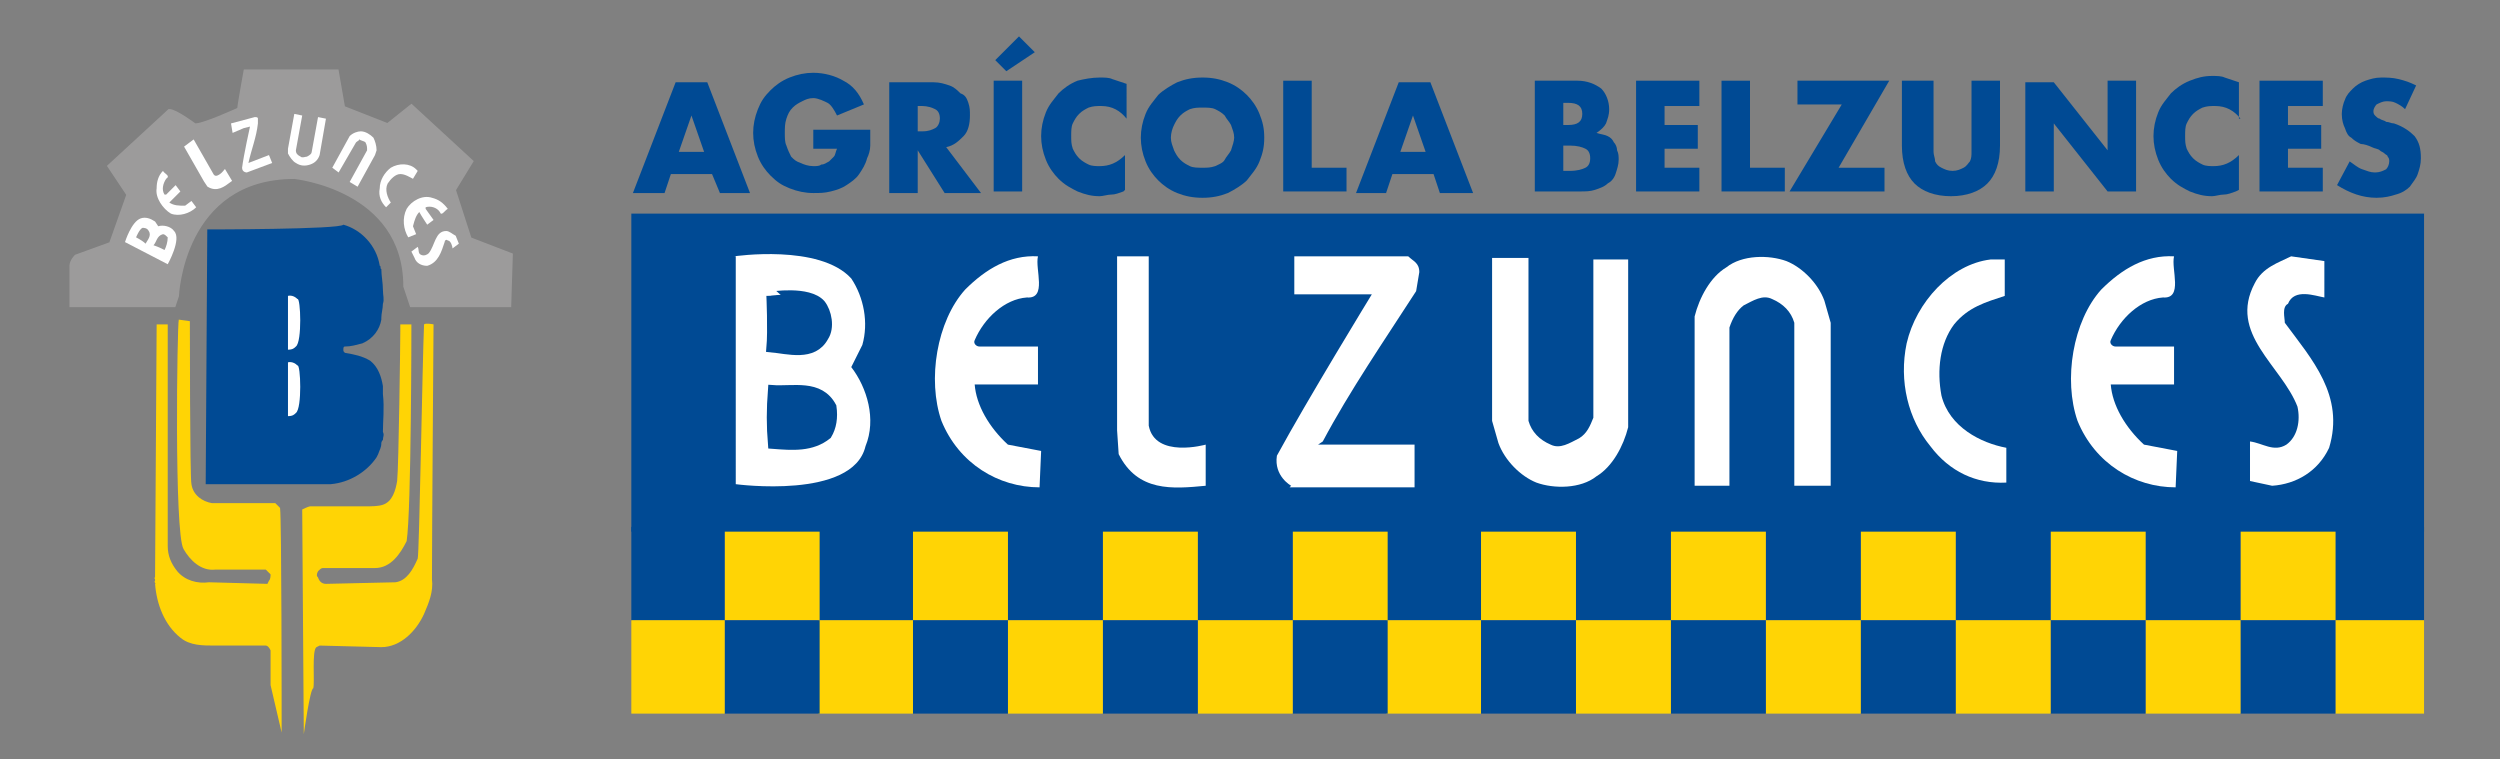 <?xml version="1.0" encoding="utf-8"?>
<!-- Generator: Adobe Illustrator 25.4.1, SVG Export Plug-In . SVG Version: 6.00 Build 0)  -->
<svg version="1.1" id="Capa_1" xmlns="http://www.w3.org/2000/svg" xmlns:xlink="http://www.w3.org/1999/xlink" x="0px" y="0px"
	 viewBox="0 0 158 48" enable-background="new 0 0 158 48" xml:space="preserve">
<rect x="0" y="0" width="158" height="48" fill="#808080" stroke="none"/>
<g>
	<rect x="147.6" y="33.3" fill-rule="evenodd" clip-rule="evenodd" fill="#004A94" width="5.6" height="5.9"/>
	<rect x="147.6" y="39.2" fill-rule="evenodd" clip-rule="evenodd" fill="#FFD405" width="5.6" height="5.9"/>
	<rect x="141.6" y="33.3" fill-rule="evenodd" clip-rule="evenodd" fill="#FFD405" width="6" height="5.9"/>
	<rect x="141.6" y="39.2" fill-rule="evenodd" clip-rule="evenodd" fill="#004A94" width="6" height="5.9"/>
	<rect x="135.6" y="33.3" fill-rule="evenodd" clip-rule="evenodd" fill="#004A94" width="6" height="5.9"/>
	<rect x="135.6" y="39.2" fill-rule="evenodd" clip-rule="evenodd" fill="#FFD405" width="6" height="5.9"/>
	<rect x="129.6" y="33.3" fill-rule="evenodd" clip-rule="evenodd" fill="#FFD405" width="6" height="5.9"/>
	<rect x="129.6" y="39.2" fill-rule="evenodd" clip-rule="evenodd" fill="#004A94" width="6" height="5.9"/>
	<rect x="123.6" y="33.3" fill-rule="evenodd" clip-rule="evenodd" fill="#004A94" width="6" height="5.9"/>
	<rect x="123.6" y="39.2" fill-rule="evenodd" clip-rule="evenodd" fill="#FFD405" width="6" height="5.9"/>
	<rect x="117.6" y="33.3" fill-rule="evenodd" clip-rule="evenodd" fill="#FFD405" width="6" height="5.9"/>
	<rect x="117.6" y="39.2" fill-rule="evenodd" clip-rule="evenodd" fill="#004A94" width="6" height="5.9"/>
	<rect x="111.6" y="33.3" fill-rule="evenodd" clip-rule="evenodd" fill="#004A94" width="6" height="5.9"/>
	<rect x="111.6" y="39.2" fill-rule="evenodd" clip-rule="evenodd" fill="#FFD405" width="6" height="5.9"/>
	<rect x="105.6" y="33.3" fill-rule="evenodd" clip-rule="evenodd" fill="#FFD405" width="6" height="5.9"/>
	<rect x="105.6" y="39.2" fill-rule="evenodd" clip-rule="evenodd" fill="#004A94" width="6" height="5.9"/>
	<rect x="99.6" y="33.3" fill-rule="evenodd" clip-rule="evenodd" fill="#004A94" width="6" height="5.9"/>
	<rect x="99.6" y="39.2" fill-rule="evenodd" clip-rule="evenodd" fill="#FFD405" width="6" height="5.9"/>
	<rect x="93.6" y="33.3" fill-rule="evenodd" clip-rule="evenodd" fill="#FFD405" width="6" height="5.9"/>
	<rect x="93.6" y="39.2" fill-rule="evenodd" clip-rule="evenodd" fill="#004A94" width="6" height="5.9"/>
	<rect x="87.6" y="33.3" fill-rule="evenodd" clip-rule="evenodd" fill="#004A94" width="6" height="5.9"/>
	<rect x="87.6" y="39.2" fill-rule="evenodd" clip-rule="evenodd" fill="#FFD405" width="6" height="5.9"/>
	<rect x="81.7" y="33.3" fill-rule="evenodd" clip-rule="evenodd" fill="#FFD405" width="6" height="5.9"/>
	<rect x="81.7" y="39.2" fill-rule="evenodd" clip-rule="evenodd" fill="#004A94" width="6" height="5.9"/>
	<rect x="75.7" y="33.3" fill-rule="evenodd" clip-rule="evenodd" fill="#004A94" width="6" height="5.9"/>
	<rect x="75.7" y="39.2" fill-rule="evenodd" clip-rule="evenodd" fill="#FFD405" width="6" height="5.9"/>
	<rect x="69.7" y="33.3" fill-rule="evenodd" clip-rule="evenodd" fill="#FFD405" width="6" height="5.9"/>
	<rect x="69.7" y="39.2" fill-rule="evenodd" clip-rule="evenodd" fill="#004A94" width="6" height="5.9"/>
	<rect x="63.7" y="33.3" fill-rule="evenodd" clip-rule="evenodd" fill="#004A94" width="6" height="5.9"/>
	<rect x="63.7" y="39.2" fill-rule="evenodd" clip-rule="evenodd" fill="#FFD405" width="6" height="5.9"/>
	<rect x="57.7" y="33.3" fill-rule="evenodd" clip-rule="evenodd" fill="#FFD405" width="6" height="5.9"/>
	<rect x="57.7" y="39.2" fill-rule="evenodd" clip-rule="evenodd" fill="#004A94" width="6" height="5.9"/>
	<rect x="51.7" y="33.3" fill-rule="evenodd" clip-rule="evenodd" fill="#004A94" width="6" height="5.9"/>
	<rect x="51.7" y="39.2" fill-rule="evenodd" clip-rule="evenodd" fill="#FFD405" width="6" height="5.9"/>
	<rect x="45.8" y="33.3" fill-rule="evenodd" clip-rule="evenodd" fill="#FFD405" width="6" height="5.9"/>
	<rect x="45.8" y="39.2" fill-rule="evenodd" clip-rule="evenodd" fill="#004A94" width="6" height="5.9"/>
	<rect x="39.9" y="33.3" fill-rule="evenodd" clip-rule="evenodd" fill="#004A94" width="5.9" height="5.9"/>
	<rect x="39.9" y="39.2" fill-rule="evenodd" clip-rule="evenodd" fill="#FFD405" width="5.9" height="5.9"/>
	<g>
		<path fill-rule="evenodd" clip-rule="evenodd" fill="#9C9B9B" d="M11,19.3l0.2-0.6c0,0,0.3-7.5,7.4-7.5c0,0,7,0.7,7,6.9l0.4,1.2
			h6.2l0.1-3.2l-2.6-1L28.7,12l1.1-1.8L26,6.7l-1.5,1.2l-2.8-1.1l-0.4-2.3h-5.8c0,0-0.4,2.2-0.4,2.4c0,0-2.4,1.1-2.8,1
			c0,0-1.2-0.9-1.6-0.9l-3.8,3.5l1.2,1.8L7,15.4l-2.2,0.8c0,0-0.3,0.3-0.3,0.6v2.5H11z"/>
		
			<path fill-rule="evenodd" clip-rule="evenodd" fill="none" stroke="#9C9B9B" stroke-width="0.221" stroke-miterlimit="3.864" d="
			M11,19.3l0.2-0.6c0,0,0.3-7.5,7.4-7.5c0,0,7,0.7,7,6.9l0.4,1.2h6.2l0.1-3.2l-2.6-1L28.7,12l1.1-1.8L26,6.7l-1.5,1.2l-2.8-1.1
			l-0.4-2.3h-5.8c0,0-0.4,2.2-0.4,2.4c0,0-2.4,1.1-2.8,1c0,0-1.2-0.9-1.6-0.9l-3.8,3.5l1.2,1.8L7,15.4l-2.2,0.8c0,0-0.3,0.3-0.3,0.6
			v2.5H11z"/>
	</g>
	<g>
		<path fill-rule="evenodd" clip-rule="evenodd" fill="none" d="M21.1,4.6"/>
		
			<path fill-rule="evenodd" clip-rule="evenodd" fill="none" stroke="#ECECEC" stroke-width="1.014" stroke-miterlimit="3.864" d="
			M21.1,4.6"/>
	</g>
	<path fill-rule="evenodd" clip-rule="evenodd" fill="#FFFFFF" d="M7.9,15.3L7.9,15.3c0,0,0.4-1.3,1-1.5c0.3-0.1,0.6,0,0.9,0.2
		l0.2,0.3c0.3-0.1,0.8,0,1,0.3c0.5,0.5-0.4,2.1-0.4,2.1L7.9,15.3z"/>
	<path fill-rule="evenodd" clip-rule="evenodd" fill="#9C9B9B" d="M9,14.4c0.1,0,0.3,0,0.4,0.2c0.2,0.3-0.1,0.6-0.2,0.8
		C9,15.2,8.6,15,8.6,15S8.8,14.5,9,14.4z"/>
	<path fill-rule="evenodd" clip-rule="evenodd" fill="#9C9B9B" d="M10.3,14.8c0.1,0,0.2,0.1,0.3,0.2c0,0.3-0.1,0.6-0.2,0.8
		c-0.2-0.1-0.4-0.2-0.7-0.3C9.9,15.3,9.9,14.9,10.3,14.8z"/>
	<g>
		<path fill-rule="evenodd" clip-rule="evenodd" fill="#FFFFFF" d="M10.3,10.8c0.1,0.2,0.5,0.3,0.2,0.5c-0.2,0.3-0.3,0.7-0.1,1
			c0,0,0.1,0,0.1,0l0.6-0.6l0.3,0.4c0,0-0.5,0.5-0.7,0.7C11,13,11.3,13,11.7,13l0.4-0.3l0.3,0.4c-0.4,0.4-1.1,0.6-1.6,0.4
			c-0.5-0.3-1-1-0.9-1.6C9.9,11.5,10,11.1,10.3,10.8z"/>
	</g>
	<g>
		<g>
			<path fill-rule="evenodd" clip-rule="evenodd" fill="#FFFFFF" d="M13.4,11.1c0.3,0.4,0.8-0.2,0.8-0.2l0.3,0.5
				c-0.4,0.3-0.8,0.6-1.3,0.3L13,11.4l-1.2-2.1L12.2,9L13.4,11.1z"/>
			
				<path fill-rule="evenodd" clip-rule="evenodd" fill="none" stroke="#FFFFFF" stroke-width="0.255" stroke-miterlimit="3.864" d="
				M13.4,11.1c0.3,0.4,0.8-0.2,0.8-0.2l0.3,0.5c-0.4,0.3-0.8,0.6-1.3,0.3L13,11.4l-1.2-2.1L12.2,9L13.4,11.1z"/>
		</g>
	</g>
	<g>
		<path fill-rule="evenodd" clip-rule="evenodd" fill="#FFFFFF" d="M19.7,9.6l0.4-2.2l0.5,0.1l-0.4,2.3c-0.1,0.3-0.3,0.5-0.6,0.6
			c-0.3,0.1-0.6,0.1-0.9-0.1c-0.2-0.1-0.4-0.4-0.5-0.6l0-0.3l0.4-2.2l0.5,0.1l-0.4,2.2c0,0.2,0.1,0.3,0.3,0.4c0.1,0.1,0.3,0,0.4,0
			C19.6,9.8,19.7,9.7,19.7,9.6L19.7,9.6z"/>
	</g>
	<g>
		<path fill-rule="evenodd" clip-rule="evenodd" fill="#FFFFFF" d="M22.5,9l-1.1,1.9L21,10.6l1.1-2c0.2-0.2,0.5-0.3,0.7-0.3
			c0.3,0,0.6,0.2,0.8,0.4c0.1,0.2,0.2,0.5,0.2,0.8l-0.1,0.3l-1.1,2l-0.5-0.3l1.1-2c0-0.2,0-0.3-0.1-0.5c-0.1-0.1-0.3-0.1-0.4-0.2
			C22.7,8.9,22.6,8.9,22.5,9L22.5,9z"/>
	</g>
	<g>
		<path fill-rule="evenodd" clip-rule="evenodd" fill="#FFFFFF" d="M26.1,11.3c-0.2-0.1-0.5-0.3-0.8-0.3c-0.3,0-0.6,0.3-0.8,0.6
			c-0.2,0.4,0,0.9,0.2,1.2l-0.3,0.3c-0.3-0.3-0.5-0.7-0.4-1.2c0-0.5,0.3-1,0.7-1.3c0.5-0.3,1.2-0.3,1.6,0.1l0.1,0.1L26.1,11.3z"/>
	</g>
	<g>
		<path fill-rule="evenodd" clip-rule="evenodd" fill="#FFFFFF" d="M28.3,13.2c-0.2,0.1-0.4,0.5-0.5,0.2c-0.2-0.3-0.6-0.4-0.9-0.3
			c0,0,0,0.1,0,0.1l0.5,0.7l-0.4,0.3c0,0-0.4-0.6-0.5-0.8c-0.2,0.2-0.3,0.5-0.4,0.9l0.2,0.5L25.8,15c-0.3-0.5-0.4-1.2-0.1-1.8
			c0.3-0.5,1-0.9,1.6-0.7C27.7,12.6,28,12.8,28.3,13.2z"/>
	</g>
	<g>
		<path fill-rule="evenodd" clip-rule="evenodd" fill="#FFFFFF" d="M28.6,15.7c0-0.1-0.1-0.5-0.3-0.5c-0.1-0.1-0.2,0-0.2,0.1
			c-0.2,0.6-0.4,1.3-1.1,1.5c-0.4,0-0.7-0.2-0.8-0.5L26,15.9l0.4-0.3c0.1,0.2,0,0.4,0.2,0.5c0.2,0.1,0.4,0,0.5-0.1
			c0.4-0.5,0.4-1.4,1.1-1.4c0.2,0,0.4,0.2,0.6,0.3l0.2,0.5L28.6,15.7z"/>
	</g>
	<g>
		<path fill-rule="evenodd" clip-rule="evenodd" fill="#FFFFFF" d="M15.7,10.3L17,9.8l0.2,0.5l-1.6,0.6l0,0c0,0-0.3,0-0.3-0.3
			C15.4,9.8,15.8,8,15.8,8l-0.4,0.1l-0.7,0.3l-0.1-0.6l0,0l1.5-0.4c0.1,0,0.2,0,0.2,0.1l0,0.3C16.2,8.7,15.9,9.4,15.7,10.3
			L15.7,10.3z"/>
	</g>
	<path fill-rule="evenodd" clip-rule="evenodd" fill="#004A94" d="M13.1,14.5c0,0-0.1,15.9-0.1,16.1l0.1,0c0.9,0,1.9,0,2.9,0l4.9,0
		c1.2-0.1,2.3-0.8,2.9-1.7l0.1-0.2l0,0c0.1-0.3,0.2-0.4,0.2-0.7c0,0,0-0.1,0.1-0.2l0,0l0,0c0-0.2,0.1-0.3,0-0.5l0,0
		c0-0.7,0.1-1.5,0-2.4l0,0l0-0.1h0l0-0.4h0c-0.1-0.6-0.3-1.2-0.8-1.6c-0.5-0.3-1-0.4-1.6-0.5c-0.1-0.1-0.1-0.1-0.1-0.2
		c0-0.1,0-0.2,0.1-0.2c0.4,0,0.7-0.1,1.1-0.2v0c0.7-0.3,1.1-0.9,1.2-1.5v-0.1l0,0c0-0.3,0.1-0.6,0.1-0.9c0,0,0,0,0,0
		c0.1-0.3,0-0.5,0-0.9h0c0-0.4-0.1-0.9-0.1-1.3l0,0c-0.1,0,0-0.2-0.1-0.2c-0.2-1.3-1.2-2.3-2.3-2.6v0C21.5,14.5,13.1,14.5,13.1,14.5
		z"/>
	<path fill-rule="evenodd" clip-rule="evenodd" fill="#FFD405" d="M11.6,34.7c0.4,0.7,1.1,1.4,2,1.3l3.2,0c0.1,0.1,0.2,0.2,0.3,0.3
		c0,0.1,0,0.3-0.1,0.4l-0.1,0.2l-3.7-0.1c-0.7,0.1-1.5-0.1-2-0.7c-0.4-0.5-0.6-1-0.6-1.6c0-2,0-14,0-14H9.9l-0.1,16c0,0,0,0,0,0
		c-0.1,0,0,0.1,0,0.1c0,0,0,0.1,0,0.1h0c-0.1,0.1,0.1,0.2,0,0.2l0,0l0,0h0c0.1,1.3,0.6,2.6,1.6,3.4c0.6,0.5,1.4,0.5,2.2,0.5l3.2,0
		c0.1,0,0.2,0.1,0.3,0.3c0,0.3,0,2,0,2.2l0.7,3c0-1.2,0-13.5-0.1-14.2c-0.1-0.1-0.2-0.2-0.3-0.3c-1.3,0-2.7,0-4,0
		c-0.6-0.1-1.2-0.5-1.3-1.2c-0.1-0.3-0.1-10.3-0.1-10.3l-0.7-0.1C11.2,20.5,11,33.7,11.6,34.7z"/>
	<path fill-rule="evenodd" clip-rule="evenodd" fill="#FFD405" d="M25.3,20.5c0,0,0,0.3,0,0.4h0c0,0.6-0.1,8.6-0.2,9.5
		c-0.1,0.6-0.3,1.3-0.9,1.5C23.9,32,23.5,32,23.1,32c-1.2,0-2.3,0-3.5,0c-0.1,0-0.5,0.2-0.5,0.2l0.1,14.2c0,0,0.4-2.9,0.6-2.9
		c0.1-0.4-0.1-2.4,0.2-2.6l0.2-0.1l3.9,0.1c1.2,0,2.2-1,2.7-2.1c0.3-0.7,0.6-1.4,0.5-2.2c0-2.6,0.1-16.1,0.1-16.1s-0.5-0.1-0.6,0
		c-0.1,2.2-0.3,14.5-0.4,14.8c-0.3,0.7-0.7,1.4-1.4,1.5l-4.4,0.1c-0.2,0-0.4-0.1-0.5-0.4c-0.1-0.1-0.1-0.2,0-0.4
		c0.1-0.1,0.2-0.2,0.3-0.2l3.3,0c1,0,1.6-0.9,2-1.7C26,32.3,26,20.5,26,20.5L25.3,20.5z"/>
	<g>
		<path fill-rule="evenodd" clip-rule="evenodd" fill="#FFFFFF" d="M18.2,22.9c0,0.4,0,1.5,0,3.4c0.3,0,0.4-0.1,0.5-0.2
			c0.4-0.3,0.3-3.1,0.1-3C18.5,22.8,18.2,22.9,18.2,22.9z"/>
		<path fill-rule="evenodd" clip-rule="evenodd" fill="none" stroke="#FFFFFF" stroke-width="0" stroke-miterlimit="3.864" d="
			M18.2,22.9c0,0.4,0,1.5,0,3.4c0.3,0,0.4-0.1,0.5-0.2c0.4-0.3,0.3-3.1,0.1-3C18.5,22.8,18.2,22.9,18.2,22.9z"/>
	</g>
	<g>
		<path fill-rule="evenodd" clip-rule="evenodd" fill="#FFFFFF" d="M18.2,18.7c0,0.4,0,1.5,0,3.4c0.3,0,0.4-0.1,0.5-0.2
			c0.4-0.3,0.3-3.1,0.1-3C18.5,18.6,18.2,18.7,18.2,18.7z"/>
		<path fill-rule="evenodd" clip-rule="evenodd" fill="none" stroke="#FFFFFF" stroke-width="0" stroke-miterlimit="3.864" d="
			M18.2,18.7c0,0.4,0,1.5,0,3.4c0.3,0,0.4-0.1,0.5-0.2c0.4-0.3,0.3-3.1,0.1-3C18.5,18.6,18.2,18.7,18.2,18.7z"/>
	</g>
	<g>
		<path fill-rule="evenodd" clip-rule="evenodd" fill="none" d="M73,25.7"/>
		
			<path fill-rule="evenodd" clip-rule="evenodd" fill="none" stroke="#1E1E1C" stroke-width="2.684" stroke-linecap="square" stroke-miterlimit="2" d="
			M73,25.7"/>
	</g>
	<rect x="39.9" y="13.5" fill-rule="evenodd" clip-rule="evenodd" fill="#004A94" width="113.3" height="20.1"/>
	<g>
		<g>
			<path fill-rule="evenodd" clip-rule="evenodd" fill="#FFFFFF" d="M46.4,16.2L46.4,16.2c0,0,5.4-0.8,7.4,1.4
				c0.8,1.2,1.1,2.8,0.7,4.2l-0.7,1.4c1,1.3,1.6,3.3,0.9,5c-0.8,3.4-8.2,2.4-8.2,2.4V16.2z"/>
		</g>
		<g>
			<path fill-rule="evenodd" clip-rule="evenodd" fill="#FFFFFF" d="M65.6,16.2c-0.2,0.8,0.6,2.7-0.7,2.6c-1.4,0.1-2.7,1.3-3.3,2.7
				c-0.1,0.2,0.1,0.4,0.3,0.4h3.7v2.4c0,0-2.9,0-4,0c0.1,1.3,0.9,2.7,2.1,3.8l2.1,0.4l-0.1,2.3c-2.6,0-5.1-1.5-6.2-4.2
				c-0.9-2.6-0.3-6.3,1.5-8.3C62.3,17,63.8,16.1,65.6,16.2z"/>
		</g>
		<g>
			<path fill-rule="evenodd" clip-rule="evenodd" fill="#FFFFFF" d="M72.6,26.9c0.4,2.1,3.6,1.2,3.6,1.2v2.6c-2.1,0.2-4.3,0.4-5.5-2
				l-0.1-1.5v-11h2L72.6,26.9z"/>
		</g>
		<g>
			<path fill-rule="evenodd" clip-rule="evenodd" fill="#FFFFFF" d="M146.9,18.8c-0.6-0.1-1.9-0.6-2.3,0.4c-0.4,0.2-0.2,0.9-0.2,1.2
				c1.7,2.3,3.8,4.6,2.8,7.9c-0.7,1.5-2.1,2.3-3.6,2.4l-1.4-0.3v-2.5c0.8,0.1,1.5,0.7,2.3,0.2c0.7-0.5,0.9-1.5,0.7-2.4
				c-1-2.6-4.4-4.6-2.7-7.8c0.5-1,1.5-1.3,2.3-1.7l2.1,0.3V18.8z"/>
		</g>
		<g>
			<path fill-rule="evenodd" clip-rule="evenodd" fill="#004A94" d="M51.9,19.2c0.4,0.5,0.6,1.5,0.2,2.1c-0.7,1.3-2.3,0.8-3.4,0.7
				c0.1-1.1,0-3.3,0-3.3S51.1,18.3,51.9,19.2z"/>
			
				<path fill-rule="evenodd" clip-rule="evenodd" fill="none" stroke="#004A94" stroke-width="0.529" stroke-linecap="square" stroke-miterlimit="2" d="
				M51.9,19.2c0.4,0.5,0.6,1.5,0.2,2.1c-0.7,1.3-2.3,0.8-3.4,0.7c0.1-1.1,0-3.3,0-3.3S51.1,18.3,51.9,19.2z"/>
		</g>
		<g>
			<path fill-rule="evenodd" clip-rule="evenodd" fill="#004A94" d="M52.6,25.7c0.1,0.7,0,1.3-0.3,1.8c-1,0.8-2.2,0.7-3.5,0.6
				c-0.1-1.2-0.1-2.2,0-3.5C50.1,24.7,51.8,24.2,52.6,25.7z"/>
			
				<path fill-rule="evenodd" clip-rule="evenodd" fill="none" stroke="#004A94" stroke-width="0.529" stroke-linecap="square" stroke-miterlimit="2" d="
				M52.6,25.7c0.1,0.7,0,1.3-0.3,1.8c-1,0.8-2.2,0.7-3.5,0.6c-0.1-1.2-0.1-2.2,0-3.5C50.1,24.7,51.8,24.2,52.6,25.7z"/>
		</g>
		<g>
			<path fill-rule="evenodd" clip-rule="evenodd" fill="#FFFFFF" d="M83.3,28.1h6.1v2.7h-7.9l0.1-0.1c0,0-1.1-0.6-0.9-1.9
				c1.9-3.5,6-10.2,6-10.2l-1.7,0l-3.2,0v-2.4l0,0H89c0.3,0.3,0.7,0.4,0.7,1l-0.2,1.2c-2,3.1-4.2,6.3-5.9,9.5L83.3,28.1z"/>
		</g>
		<g>
			<path fill-rule="evenodd" clip-rule="evenodd" fill="#FFFFFF" d="M109.3,20.7v10h-2.2V20c0.3-1.2,1-2.5,2-3.1
				c1-0.8,2.7-0.8,3.8-0.4c1,0.4,2,1.4,2.4,2.5l0.4,1.4l0,10.3h-2.3V20.4c-0.2-0.7-0.7-1.2-1.4-1.5c-0.6-0.3-1.2,0.1-1.8,0.4
				C109.8,19.6,109.5,20.1,109.3,20.7L109.3,20.7z"/>
		</g>
		<g>
			<path fill-rule="evenodd" clip-rule="evenodd" fill="#FFFFFF" d="M126.7,18.7c-1.2,0.4-2.3,0.7-3.2,1.8c-0.9,1.2-1.1,2.9-0.8,4.5
				c0.5,2,2.5,3,4.1,3.3v2.2c-1.9,0.1-3.6-0.7-4.8-2.3c-1.4-1.7-2-4.1-1.5-6.5c0.6-2.6,2.8-5,5.3-5.3h0.9V18.7z"/>
		</g>
		<g>
			<path fill-rule="evenodd" clip-rule="evenodd" fill="#FFFFFF" d="M100.7,26.4v-10h2.2V27c-0.3,1.2-1,2.5-2,3.1
				c-1,0.8-2.7,0.8-3.8,0.4c-1-0.4-2-1.4-2.4-2.5l-0.4-1.4l0-10.3h2.3v10.3c0.2,0.7,0.7,1.2,1.4,1.5c0.6,0.3,1.2-0.1,1.8-0.4
				C100.3,27.4,100.5,26.9,100.7,26.4L100.7,26.4z"/>
		</g>
		<g>
			<path fill-rule="evenodd" clip-rule="evenodd" fill="#FFFFFF" d="M137.4,16.2c-0.2,0.8,0.6,2.7-0.7,2.6c-1.4,0.1-2.7,1.3-3.3,2.7
				c-0.1,0.2,0.1,0.4,0.3,0.4h3.7v2.4c0,0-2.9,0-4,0c0.1,1.3,0.9,2.7,2.1,3.8l2.1,0.4l-0.1,2.3c-2.6,0-5.1-1.5-6.2-4.2
				c-0.9-2.6-0.3-6.3,1.5-8.3C134.1,17,135.6,16.1,137.4,16.2z"/>
		</g>
	</g>
	<g>
		<path fill="#004A94" d="M45,11h-2.6L42,12.2H40l2.7-7h2l2.7,7h-1.9L45,11z M44.5,9.6l-0.8-2.3l-0.8,2.3H44.5z"/>
		<path fill="#004A94" d="M51.4,8.2H55c0,0.4,0,0.7,0,1s-0.1,0.6-0.2,0.8c-0.1,0.4-0.3,0.7-0.5,1c-0.2,0.3-0.5,0.5-0.8,0.7
			c-0.3,0.2-0.6,0.3-1,0.4c-0.4,0.1-0.7,0.1-1.1,0.1c-0.5,0-1-0.1-1.5-0.3c-0.5-0.2-0.8-0.4-1.2-0.8c-0.3-0.3-0.6-0.7-0.8-1.2
			c-0.2-0.5-0.3-1-0.3-1.5c0-0.5,0.1-1,0.3-1.5c0.2-0.5,0.4-0.8,0.8-1.2c0.3-0.3,0.7-0.6,1.2-0.8c0.5-0.2,1-0.3,1.5-0.3
			c0.7,0,1.4,0.2,1.9,0.5c0.6,0.3,1,0.8,1.3,1.5l-1.7,0.7c-0.2-0.4-0.4-0.7-0.6-0.8s-0.6-0.3-0.9-0.3c-0.3,0-0.5,0.1-0.7,0.2
			c-0.2,0.1-0.4,0.2-0.6,0.4c-0.2,0.2-0.3,0.4-0.4,0.7c-0.1,0.3-0.1,0.6-0.1,0.9c0,0.3,0,0.6,0.1,0.8c0.1,0.3,0.2,0.5,0.3,0.7
			c0.2,0.2,0.3,0.3,0.6,0.4c0.2,0.1,0.5,0.2,0.8,0.2c0.2,0,0.4,0,0.5-0.1c0.2,0,0.3-0.1,0.5-0.2c0.1-0.1,0.2-0.2,0.3-0.3
			c0.1-0.1,0.1-0.3,0.2-0.5h-1.5V8.2z"/>
		<path fill="#004A94" d="M62,12.2h-2.3L58,9.5v2.7h-1.8v-7H59c0.4,0,0.7,0.1,1,0.2c0.3,0.1,0.5,0.3,0.7,0.5C61,6,61.1,6.2,61.2,6.5
			s0.1,0.5,0.1,0.8c0,0.5-0.1,1-0.4,1.3c-0.3,0.3-0.6,0.6-1.1,0.7L62,12.2z M58,8.3h0.3c0.4,0,0.6-0.1,0.8-0.2
			c0.2-0.1,0.3-0.4,0.3-0.6c0-0.3-0.1-0.5-0.3-0.6c-0.2-0.1-0.5-0.2-0.8-0.2H58V8.3z"/>
		<path fill="#004A94" d="M64.6,5.1v7h-1.8v-7H64.6z M65.4,3.3l-1.8,1.2l-0.7-0.7l1.5-1.5L65.4,3.3z"/>
		<path fill="#004A94" d="M71.2,7.5c-0.4-0.5-0.9-0.8-1.6-0.8c-0.3,0-0.5,0-0.8,0.1c-0.2,0.1-0.4,0.2-0.6,0.4
			c-0.2,0.2-0.3,0.4-0.4,0.6c-0.1,0.2-0.1,0.5-0.1,0.8c0,0.3,0,0.5,0.1,0.8c0.1,0.2,0.2,0.4,0.4,0.6c0.2,0.2,0.4,0.3,0.6,0.4
			c0.2,0.1,0.5,0.1,0.7,0.1c0.6,0,1.1-0.2,1.6-0.7V12L71,12.1c-0.3,0.1-0.5,0.2-0.8,0.2c-0.2,0-0.5,0.1-0.7,0.1
			c-0.5,0-0.9-0.1-1.4-0.3c-0.4-0.2-0.8-0.4-1.2-0.8c-0.3-0.3-0.6-0.7-0.8-1.2c-0.2-0.5-0.3-1-0.3-1.5c0-0.5,0.1-1,0.3-1.5
			c0.2-0.5,0.5-0.8,0.8-1.2c0.3-0.3,0.7-0.6,1.2-0.8C68.5,5,69,4.9,69.5,4.9c0.3,0,0.6,0,0.8,0.1c0.3,0.1,0.6,0.2,0.9,0.3V7.5z"/>
		<path fill="#004A94" d="M72.1,8.7c0-0.5,0.1-1,0.3-1.5c0.2-0.5,0.5-0.8,0.8-1.2c0.3-0.3,0.8-0.6,1.2-0.8c0.5-0.2,1-0.3,1.6-0.3
			c0.6,0,1.1,0.1,1.6,0.3c0.5,0.2,0.9,0.5,1.2,0.8c0.3,0.3,0.6,0.7,0.8,1.2c0.2,0.5,0.3,0.9,0.3,1.5s-0.1,1-0.3,1.5
			c-0.2,0.5-0.5,0.8-0.8,1.2c-0.3,0.3-0.8,0.6-1.2,0.8c-0.5,0.2-1,0.3-1.6,0.3c-0.6,0-1.1-0.1-1.6-0.3c-0.5-0.2-0.9-0.5-1.2-0.8
			c-0.3-0.3-0.6-0.7-0.8-1.2C72.2,9.7,72.1,9.2,72.1,8.7z M74,8.7c0,0.3,0.1,0.5,0.2,0.8c0.1,0.2,0.2,0.4,0.4,0.6s0.4,0.3,0.6,0.4
			c0.2,0.1,0.5,0.1,0.8,0.1c0.3,0,0.5,0,0.8-0.1c0.2-0.1,0.5-0.2,0.6-0.4s0.3-0.4,0.4-0.6C77.9,9.2,78,8.9,78,8.7
			c0-0.3-0.1-0.5-0.2-0.8c-0.1-0.2-0.3-0.4-0.4-0.6C77.2,7.1,77,7,76.8,6.9c-0.2-0.1-0.5-0.1-0.8-0.1c-0.3,0-0.5,0-0.8,0.1
			C75,7,74.8,7.1,74.6,7.3c-0.2,0.2-0.3,0.4-0.4,0.6C74.1,8.1,74,8.4,74,8.7z"/>
		<path fill="#004A94" d="M82.9,5.1v5.5h2.2v1.5h-4v-7H82.9z"/>
		<path fill="#004A94" d="M90.6,11H88l-0.4,1.2h-1.9l2.7-7h2l2.7,7H91L90.6,11z M90.1,9.6l-0.8-2.3l-0.8,2.3H90.1z"/>
		<path fill="#004A94" d="M97,5.1h2.7c0.6,0,1.1,0.2,1.5,0.5c0.3,0.3,0.5,0.8,0.5,1.3c0,0.4-0.1,0.6-0.2,0.9
			c-0.1,0.2-0.3,0.4-0.6,0.6c0.3,0.1,0.5,0.1,0.7,0.2c0.2,0.1,0.3,0.2,0.4,0.4c0.1,0.1,0.2,0.3,0.2,0.5c0.1,0.2,0.1,0.4,0.1,0.6
			c0,0.3-0.1,0.6-0.2,0.9c-0.1,0.3-0.3,0.5-0.5,0.6c-0.2,0.2-0.5,0.3-0.8,0.4c-0.3,0.1-0.6,0.1-1,0.1H97V5.1z M98.8,7.9h0.3
			c0.6,0,0.9-0.2,0.9-0.7c0-0.5-0.3-0.7-0.9-0.7h-0.3V7.9z M98.8,10.8h0.4c0.5,0,0.8-0.1,1-0.2c0.2-0.1,0.3-0.3,0.3-0.6
			c0-0.3-0.1-0.5-0.3-0.6c-0.2-0.1-0.5-0.2-1-0.2h-0.4V10.8z"/>
		<path fill="#004A94" d="M107.4,6.7h-2.2v1.2h2.1v1.5h-2.1v1.2h2.2v1.5h-4v-7h4V6.7z"/>
		<path fill="#004A94" d="M110.6,5.1v5.5h2.2v1.5h-4v-7H110.6z"/>
		<path fill="#004A94" d="M116.2,10.6h2.9v1.5h-6l3.3-5.5h-2.8V5.1h5.8L116.2,10.6z"/>
		<path fill="#004A94" d="M122.2,5.1V9c0,0.2,0,0.4,0,0.6c0,0.2,0.1,0.4,0.1,0.6c0.1,0.2,0.2,0.3,0.4,0.4c0.2,0.1,0.4,0.2,0.7,0.2
			c0.3,0,0.5-0.1,0.7-0.2s0.3-0.3,0.4-0.4c0.1-0.2,0.1-0.4,0.1-0.6c0-0.2,0-0.4,0-0.6V5.1h1.8v4.1c0,1.1-0.3,1.9-0.8,2.4
			c-0.5,0.5-1.3,0.8-2.3,0.8c-1,0-1.8-0.3-2.3-0.8c-0.5-0.5-0.8-1.3-0.8-2.4V5.1H122.2z"/>
		<path fill="#004A94" d="M128,12.2v-7h1.8l3.4,4.3V5.1h1.8v7h-1.8l-3.4-4.3v4.3H128z"/>
		<path fill="#004A94" d="M141.6,7.5c-0.4-0.5-0.9-0.8-1.6-0.8c-0.3,0-0.5,0-0.8,0.1c-0.2,0.1-0.4,0.2-0.6,0.4
			c-0.2,0.2-0.3,0.4-0.4,0.6c-0.1,0.2-0.1,0.5-0.1,0.8c0,0.3,0,0.5,0.1,0.8c0.1,0.2,0.2,0.4,0.4,0.6c0.2,0.2,0.4,0.3,0.6,0.4
			c0.2,0.1,0.5,0.1,0.7,0.1c0.6,0,1.1-0.2,1.6-0.7V12l-0.2,0.1c-0.3,0.1-0.5,0.2-0.8,0.2c-0.2,0-0.5,0.1-0.7,0.1
			c-0.5,0-0.9-0.1-1.4-0.3c-0.4-0.2-0.8-0.4-1.2-0.8c-0.3-0.3-0.6-0.7-0.8-1.2c-0.2-0.5-0.3-1-0.3-1.5c0-0.5,0.1-1,0.3-1.5
			c0.2-0.5,0.5-0.8,0.8-1.2c0.3-0.3,0.7-0.6,1.2-0.8s0.9-0.3,1.4-0.3c0.3,0,0.6,0,0.8,0.1c0.3,0.1,0.6,0.2,0.9,0.3V7.5z"/>
		<path fill="#004A94" d="M146.8,6.7h-2.2v1.2h2.1v1.5h-2.1v1.2h2.2v1.5h-4v-7h4V6.7z"/>
		<path fill="#004A94" d="M152,6.9c-0.2-0.2-0.4-0.3-0.6-0.4c-0.2-0.1-0.4-0.1-0.6-0.1c-0.2,0-0.4,0.1-0.6,0.2
			c-0.1,0.1-0.2,0.3-0.2,0.4c0,0.1,0,0.2,0.1,0.3c0.1,0.1,0.2,0.2,0.3,0.2c0.1,0.1,0.3,0.1,0.4,0.2c0.2,0,0.3,0.1,0.5,0.1
			c0.6,0.2,1,0.5,1.3,0.8C152.9,9,153,9.4,153,10c0,0.4-0.1,0.7-0.2,1c-0.1,0.3-0.3,0.5-0.5,0.8c-0.2,0.2-0.5,0.4-0.9,0.5
			c-0.3,0.1-0.7,0.2-1.2,0.2c-0.9,0-1.7-0.3-2.5-0.8l0.8-1.5c0.3,0.2,0.5,0.4,0.8,0.5c0.3,0.1,0.5,0.2,0.8,0.2
			c0.3,0,0.5-0.1,0.7-0.2c0.1-0.1,0.2-0.3,0.2-0.5c0-0.1,0-0.2-0.1-0.3c0-0.1-0.1-0.1-0.2-0.2c-0.1-0.1-0.2-0.1-0.3-0.2
			c-0.1-0.1-0.3-0.1-0.5-0.2c-0.2-0.1-0.5-0.2-0.7-0.2c-0.2-0.1-0.4-0.2-0.6-0.4c-0.2-0.1-0.3-0.3-0.4-0.6c-0.1-0.2-0.2-0.5-0.2-0.9
			c0-0.3,0.1-0.7,0.2-0.9c0.1-0.3,0.3-0.5,0.5-0.7c0.2-0.2,0.5-0.4,0.8-0.5c0.3-0.1,0.6-0.2,1-0.2c0.3,0,0.7,0,1.1,0.1
			c0.4,0.1,0.7,0.2,1.1,0.4L152,6.9z"/>
	</g>
</g>
</svg>
